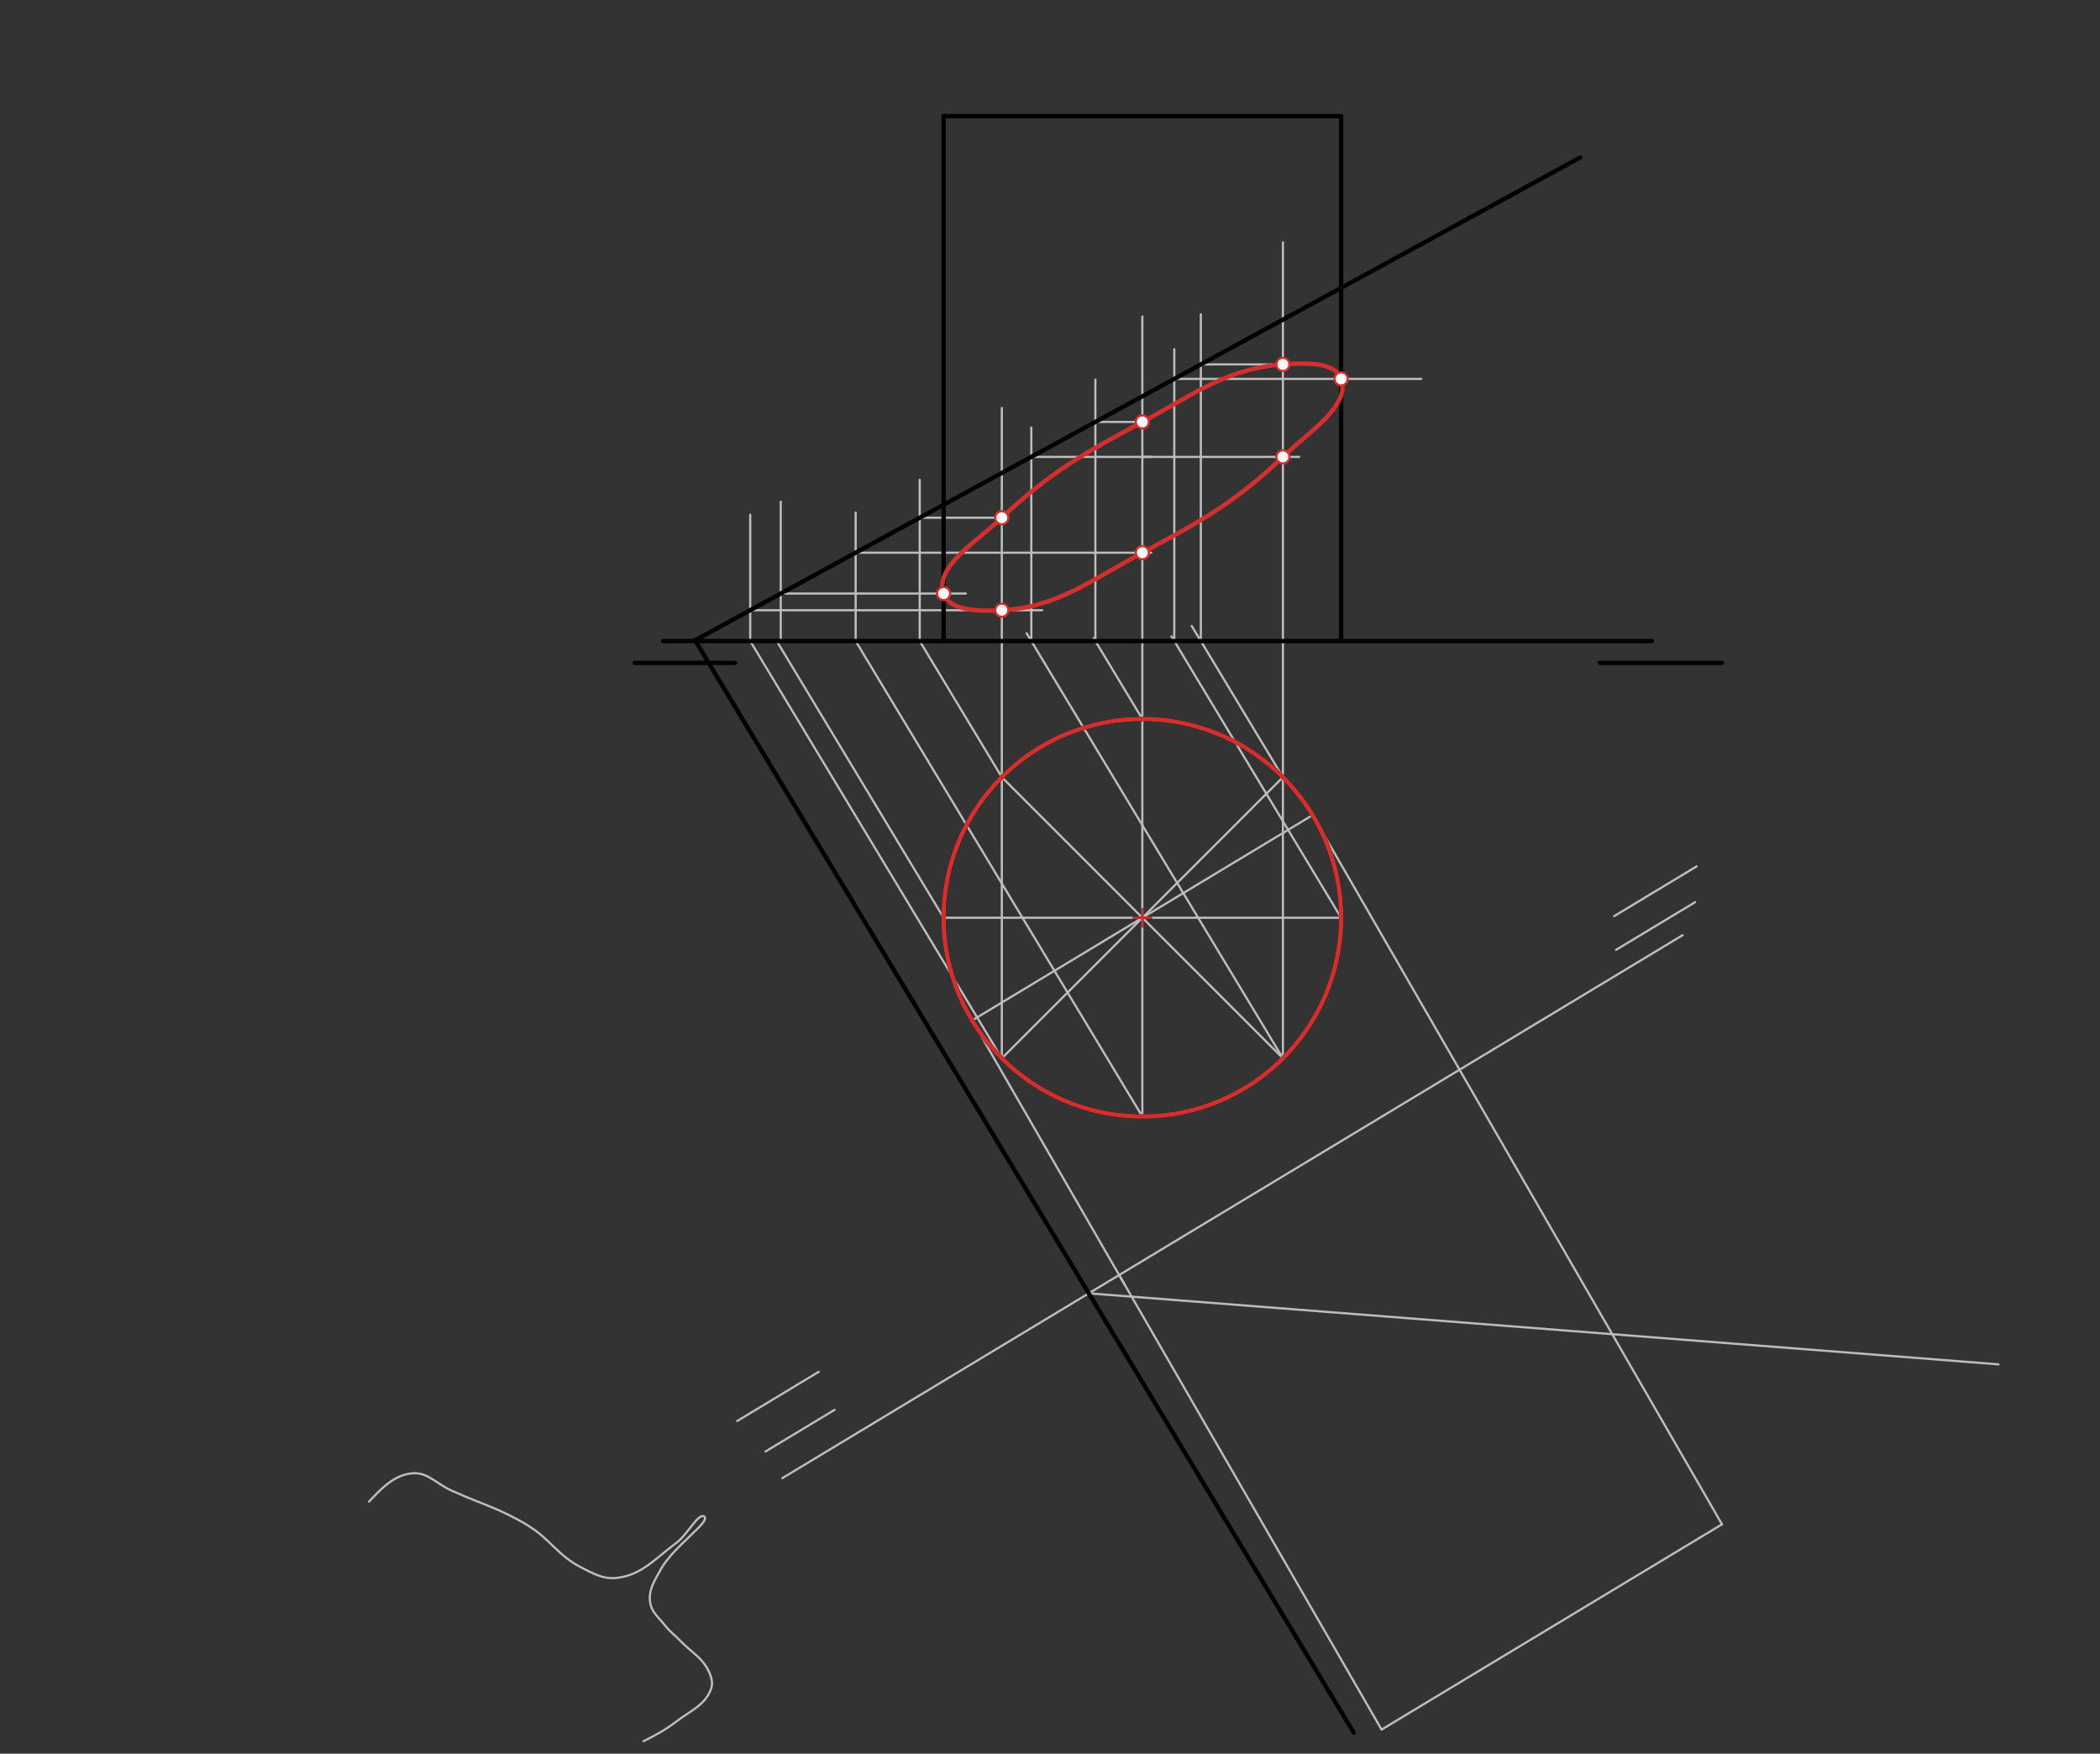 <svg xmlns="http://www.w3.org/2000/svg" class="svg--816" height="100%" preserveAspectRatio="xMidYMid meet" viewBox="0 0 964 805" width="100%"><rect x="0" y="0" width="964" height="805" fill="#333333" stroke="none"/><defs><marker id="marker-arrow" markerHeight="16" markerUnits="userSpaceOnUse" markerWidth="24" orient="auto-start-reverse" refX="24" refY="4" viewBox="0 0 24 8"><path d="M 0 0 L 24 4 L 0 8 z" stroke="inherit"></path></marker></defs><g class="aux-layer--949"><g class="element--733"><line stroke="#BDBDBD" stroke-dasharray="none" stroke-linecap="round" stroke-width="1" x1="772.4" x2="359.112" y1="429.275" y2="678.517"></line></g><g class="element--733"><line stroke="#BDBDBD" stroke-dasharray="none" stroke-linecap="round" stroke-width="1" x1="351.4" x2="383.128" y1="666.275" y2="647.141"></line></g><g class="element--733"><line stroke="#BDBDBD" stroke-dasharray="none" stroke-linecap="round" stroke-width="1" x1="338.4" x2="375.843" y1="652.275" y2="629.694"></line></g><g class="element--733"><line stroke="#BDBDBD" stroke-dasharray="none" stroke-linecap="round" stroke-width="1" x1="741.842" x2="778.133" y1="436.008" y2="414.123"></line></g><g class="element--733"><line stroke="#BDBDBD" stroke-dasharray="none" stroke-linecap="round" stroke-width="1" x1="740.958" x2="778.843" y1="420.542" y2="397.694"></line></g><g class="element--733"><path d="M 169.4 689.275 C 175.165 683.154, 181.018 676.939, 189.4 676.275 C 196.322 675.726, 200.226 681.041, 207.4 684.275 C 221.416 690.593, 229.648 692.47, 242.4 700.275 C 252.543 706.483, 256.025 713.902, 266.4 719.275 C 272.406 722.385, 277.056 725.069, 283.4 724.275 C 294.636 722.869, 300.585 715.586, 310.4 708.275 C 315.933 704.154, 320.82 693.822, 323.4 696.275 C 325.98 698.728, 309.211 709.844, 303.4 720.275 C 300.459 725.554, 297.709 729.664, 298.4 735.275 C 298.97 739.902, 302.222 742.313, 305.4 746.275 C 307.813 749.283, 309.664 750.436, 312.4 753.275 C 317.679 758.753, 322.411 760.865, 325.4 767.275 C 326.661 769.98, 327.372 772.583, 326.4 775.275 C 323.755 782.598, 317.223 785.123, 310.4 790.275 C 304.958 794.385, 301.471 796.169, 295.4 799.275" fill="none" stroke="#BDBDBD" stroke-linecap="round" stroke-width="1"></path></g><g class="element--733"><line stroke="#BDBDBD" stroke-dasharray="none" stroke-linecap="round" stroke-width="1" x1="446.267" x2="516.228" y1="468.395" y2="589.57"></line></g><g class="element--733"><line stroke="#BDBDBD" stroke-dasharray="none" stroke-linecap="round" stroke-width="1" x1="602.533" x2="670.007" y1="374.155" y2="491.025"></line></g><g class="element--733"><line stroke="#BDBDBD" stroke-dasharray="none" stroke-linecap="round" stroke-width="1" x1="513.742" x2="634.214" y1="585.264" y2="793.929"></line></g><g class="element--733"><line stroke="#BDBDBD" stroke-dasharray="none" stroke-linecap="round" stroke-width="1" x1="670.007" x2="790.48" y1="491.025" y2="699.689"></line></g><g class="element--733"><line stroke="#BDBDBD" stroke-dasharray="none" stroke-linecap="round" stroke-width="1" x1="634.214" x2="790.48" y1="793.929" y2="699.689"></line></g><g class="element--733"><line stroke="#BDBDBD" stroke-dasharray="none" stroke-linecap="round" stroke-width="1" x1="499.814" x2="917.4" y1="593.664" y2="626.275"></line></g><g class="element--733"><line stroke="#BDBDBD" stroke-dasharray="none" stroke-linecap="round" stroke-width="1" x1="524.4" x2="615.641" y1="421.275" y2="421.275"></line></g><g class="element--733"><line stroke="#BDBDBD" stroke-dasharray="none" stroke-linecap="round" stroke-width="1" x1="524.4" x2="433.159" y1="421.275" y2="421.275"></line></g><g class="element--733"><line stroke="#BDBDBD" stroke-dasharray="none" stroke-linecap="round" stroke-width="1" x1="524.4" x2="524.4" y1="421.275" y2="330.034"></line></g><g class="element--733"><line stroke="#BDBDBD" stroke-dasharray="none" stroke-linecap="round" stroke-width="1" x1="524.4" x2="524.4" y1="421.275" y2="512.516"></line></g><g class="element--733"><line stroke="#BDBDBD" stroke-dasharray="none" stroke-linecap="round" stroke-width="1" x1="524.4" x2="588.917" y1="421.275" y2="356.758"></line></g><g class="element--733"><line stroke="#BDBDBD" stroke-dasharray="none" stroke-linecap="round" stroke-width="1" x1="524.4" x2="588.917" y1="421.275" y2="485.792"></line></g><g class="element--733"><line stroke="#BDBDBD" stroke-dasharray="none" stroke-linecap="round" stroke-width="1" x1="524.4" x2="459.883" y1="421.275" y2="356.758"></line></g><g class="element--733"><line stroke="#BDBDBD" stroke-dasharray="none" stroke-linecap="round" stroke-width="1" x1="524.4" x2="459.883" y1="421.275" y2="485.792"></line></g><g class="element--733"><line stroke="#BDBDBD" stroke-dasharray="none" stroke-linecap="round" stroke-width="1" x1="524.4" x2="602.533" y1="421.275" y2="374.155"></line></g><g class="element--733"><line stroke="#BDBDBD" stroke-dasharray="none" stroke-linecap="round" stroke-width="1" x1="524.4" x2="446.267" y1="421.275" y2="468.395"></line></g><g class="element--733"><line stroke="#BDBDBD" stroke-dasharray="none" stroke-linecap="round" stroke-width="1" x1="459.883" x2="344.362" y1="485.792" y2="294.24"></line></g><g class="element--733"><line stroke="#BDBDBD" stroke-dasharray="none" stroke-linecap="round" stroke-width="1" x1="433.159" x2="356.581" y1="421.275" y2="294.295"></line></g><g class="element--733"><line stroke="#BDBDBD" stroke-dasharray="none" stroke-linecap="round" stroke-width="1" x1="524.4" x2="392.497" y1="512.516" y2="293.798"></line></g><g class="element--733"><line stroke="#BDBDBD" stroke-dasharray="none" stroke-linecap="round" stroke-width="1" x1="459.883" x2="422.049" y1="356.758" y2="294.022"></line></g><g class="element--733"><line stroke="#BDBDBD" stroke-dasharray="none" stroke-linecap="round" stroke-width="1" x1="588.917" x2="471.267" y1="485.792" y2="290.706"></line></g><g class="element--733"><line stroke="#BDBDBD" stroke-dasharray="none" stroke-linecap="round" stroke-width="1" x1="524.4" x2="502.046" y1="330.034" y2="292.967"></line></g><g class="element--733"><line stroke="#BDBDBD" stroke-dasharray="none" stroke-linecap="round" stroke-width="1" x1="615.641" x2="537.725" y1="421.275" y2="292.075"></line></g><g class="element--733"><line stroke="#BDBDBD" stroke-dasharray="none" stroke-linecap="round" stroke-width="1" x1="588.917" x2="547.053" y1="356.758" y2="287.339"></line></g><g class="element--733"><line stroke="#BDBDBD" stroke-dasharray="none" stroke-linecap="round" stroke-width="1" x1="344.384" x2="344.384" y1="294.275" y2="236.275"></line></g><g class="element--733"><line stroke="#BDBDBD" stroke-dasharray="none" stroke-linecap="round" stroke-width="1" x1="344.384" x2="478.4" y1="280.102" y2="280.102"></line></g><g class="element--733"><line stroke="#BDBDBD" stroke-dasharray="none" stroke-linecap="round" stroke-width="1" x1="358.4" x2="358.4" y1="294.275" y2="230.275"></line></g><g class="element--733"><line stroke="#BDBDBD" stroke-dasharray="none" stroke-linecap="round" stroke-width="1" x1="392.785" x2="392.785" y1="294.275" y2="235.275"></line></g><g class="element--733"><line stroke="#BDBDBD" stroke-dasharray="none" stroke-linecap="round" stroke-width="1" x1="422.201" x2="422.201" y1="294.275" y2="220.275"></line></g><g class="element--733"><line stroke="#BDBDBD" stroke-dasharray="none" stroke-linecap="round" stroke-width="1" x1="473.419" x2="473.419" y1="294.275" y2="196.275"></line></g><g class="element--733"><line stroke="#BDBDBD" stroke-dasharray="none" stroke-linecap="round" stroke-width="1" x1="502.835" x2="502.835" y1="294.275" y2="174.275"></line></g><g class="element--733"><line stroke="#BDBDBD" stroke-dasharray="none" stroke-linecap="round" stroke-width="1" x1="539.051" x2="539.051" y1="294.275" y2="160.275"></line></g><g class="element--733"><line stroke="#BDBDBD" stroke-dasharray="none" stroke-linecap="round" stroke-width="1" x1="551.236" x2="551.236" y1="294.275" y2="144.275"></line></g><g class="element--733"><line stroke="#BDBDBD" stroke-dasharray="none" stroke-linecap="round" stroke-width="1" x1="524.4" x2="524.4" y1="330.034" y2="145.275"></line></g><g class="element--733"><line stroke="#BDBDBD" stroke-dasharray="none" stroke-linecap="round" stroke-width="1" x1="473.419" x2="528.4" y1="209.719" y2="209.719"></line></g><g class="element--733"><line stroke="#BDBDBD" stroke-dasharray="none" stroke-linecap="round" stroke-width="1" x1="459.883" x2="459.883" y1="485.792" y2="187.275"></line></g><g class="element--733"><line stroke="#BDBDBD" stroke-dasharray="none" stroke-linecap="round" stroke-width="1" x1="588.917" x2="588.917" y1="485.792" y2="111.275"></line></g><g class="element--733"><line stroke="#BDBDBD" stroke-dasharray="none" stroke-linecap="round" stroke-width="1" x1="358.4" x2="443.4" y1="272.457" y2="272.457"></line></g><g class="element--733"><line stroke="#BDBDBD" stroke-dasharray="none" stroke-linecap="round" stroke-width="1" x1="392.785" x2="528.4" y1="253.701" y2="253.701"></line></g><g class="element--733"><line stroke="#BDBDBD" stroke-dasharray="none" stroke-linecap="round" stroke-width="1" x1="422.201" x2="459.883" y1="237.656" y2="237.656"></line></g><g class="element--733"><line stroke="#BDBDBD" stroke-dasharray="none" stroke-linecap="round" stroke-width="1" x1="524.4" x2="596.4" y1="209.719" y2="209.719"></line></g><g class="element--733"><line stroke="#BDBDBD" stroke-dasharray="none" stroke-linecap="round" stroke-width="1" x1="502.835" x2="524.4" y1="193.674" y2="193.674"></line></g><g class="element--733"><line stroke="#BDBDBD" stroke-dasharray="none" stroke-linecap="round" stroke-width="1" x1="539.051" x2="652.4" y1="173.92" y2="173.92"></line></g><g class="element--733"><line stroke="#BDBDBD" stroke-dasharray="none" stroke-linecap="round" stroke-width="1" x1="551.236" x2="605.4" y1="167.274" y2="167.274"></line></g></g><g class="main-layer--75a"><g class="element--733"><line stroke="#000000" stroke-dasharray="none" stroke-linecap="round" stroke-width="2" x1="304.4" x2="758.4" y1="294.275" y2="294.275"></line></g><g class="element--733"><line stroke="#000000" stroke-dasharray="none" stroke-linecap="round" stroke-width="2" x1="291.4" x2="337.4" y1="304.275" y2="304.275"></line></g><g class="element--733"><line stroke="#000000" stroke-dasharray="none" stroke-linecap="round" stroke-width="2" x1="734.4" x2="790.4" y1="304.275" y2="304.275"></line></g><g class="element--733"><g class="center--a87"><line x1="520.4" y1="421.275" x2="528.4" y2="421.275" stroke="#000000" stroke-width="1" stroke-linecap="round"></line><line x1="524.4" y1="417.275" x2="524.4" y2="425.275" stroke="#000000" stroke-width="1" stroke-linecap="round"></line><circle class="hit--87b" cx="524.4" cy="421.275" r="4" stroke="none" fill="transparent"></circle></g><circle cx="524.4" cy="421.275" fill="none" r="91.241" stroke="#000000" stroke-dasharray="none" stroke-width="2"></circle></g><g class="element--733"><line stroke="#000000" stroke-dasharray="none" stroke-linecap="round" stroke-width="2" x1="433.159" x2="433.159" y1="294.275" y2="53.33"></line></g><g class="element--733"><line stroke="#000000" stroke-dasharray="none" stroke-linecap="round" stroke-width="2" x1="615.641" x2="615.641" y1="294.275" y2="53.33"></line></g><g class="element--733"><line stroke="#000000" stroke-dasharray="none" stroke-linecap="round" stroke-width="2" x1="433.159" x2="615.641" y1="53.33" y2="53.33"></line></g><g class="element--733"><line stroke="#000000" stroke-dasharray="none" stroke-linecap="round" stroke-width="2" x1="725.4" x2="319.048" y1="72.275" y2="293.922"></line></g><g class="element--733"><line stroke="#000000" stroke-dasharray="none" stroke-linecap="round" stroke-width="2" x1="319.048" x2="621.4" y1="293.922" y2="795.275"></line></g><g class="element--733"><g class="center--a87"><line x1="520.4" y1="421.275" x2="528.4" y2="421.275" stroke="#D32F2F" stroke-width="1" stroke-linecap="round"></line><line x1="524.4" y1="417.275" x2="524.4" y2="425.275" stroke="#D32F2F" stroke-width="1" stroke-linecap="round"></line><circle class="hit--87b" cx="524.4" cy="421.275" r="4" stroke="none" fill="transparent"></circle></g><circle cx="524.4" cy="421.275" fill="none" r="91.241" stroke="#D32F2F" stroke-dasharray="none" stroke-width="2"></circle></g><g class="element--733"><path d="M 433.159 272.457 C 429.076 260.08, 447.61 249.254, 459.883 237.656 C 481.722 217.017, 497.581 208.096, 524.4 193.674 C 548.343 180.799, 563.205 169.137, 588.917 167.274 C 599.075 166.538, 612.808 165.983, 615.641 173.92 C 620.009 186.153, 601.311 197.846, 588.917 209.719 C 567.255 230.471, 551.219 239.28, 524.4 253.701 C 500.457 266.577, 485.508 278.694, 459.883 280.102 C 449.665 280.663, 435.832 280.562, 433.159 272.457" fill="none" stroke="#D32F2F" stroke-linecap="round" stroke-width="2"></path></g><g class="element--733"><circle cx="588.917" cy="167.274" r="3" stroke="#D32F2F" stroke-width="1" fill="#ffffff"></circle>}</g><g class="element--733"><circle cx="615.641" cy="173.92" r="3" stroke="#D32F2F" stroke-width="1" fill="#ffffff"></circle>}</g><g class="element--733"><circle cx="588.917" cy="209.719" r="3" stroke="#D32F2F" stroke-width="1" fill="#ffffff"></circle>}</g><g class="element--733"><circle cx="524.4" cy="253.701" r="3" stroke="#D32F2F" stroke-width="1" fill="#ffffff"></circle>}</g><g class="element--733"><circle cx="433.159" cy="272.457" r="3" stroke="#D32F2F" stroke-width="1" fill="#ffffff"></circle>}</g><g class="element--733"><circle cx="459.883" cy="237.656" r="3" stroke="#D32F2F" stroke-width="1" fill="#ffffff"></circle>}</g><g class="element--733"><circle cx="524.4" cy="193.674" r="3" stroke="#D32F2F" stroke-width="1" fill="#ffffff"></circle>}</g><g class="element--733"><circle cx="459.883" cy="280.102" r="3" stroke="#D32F2F" stroke-width="1" fill="#ffffff"></circle>}</g></g><g class="snaps-layer--ac6"></g><g class="temp-layer--52d"></g></svg>